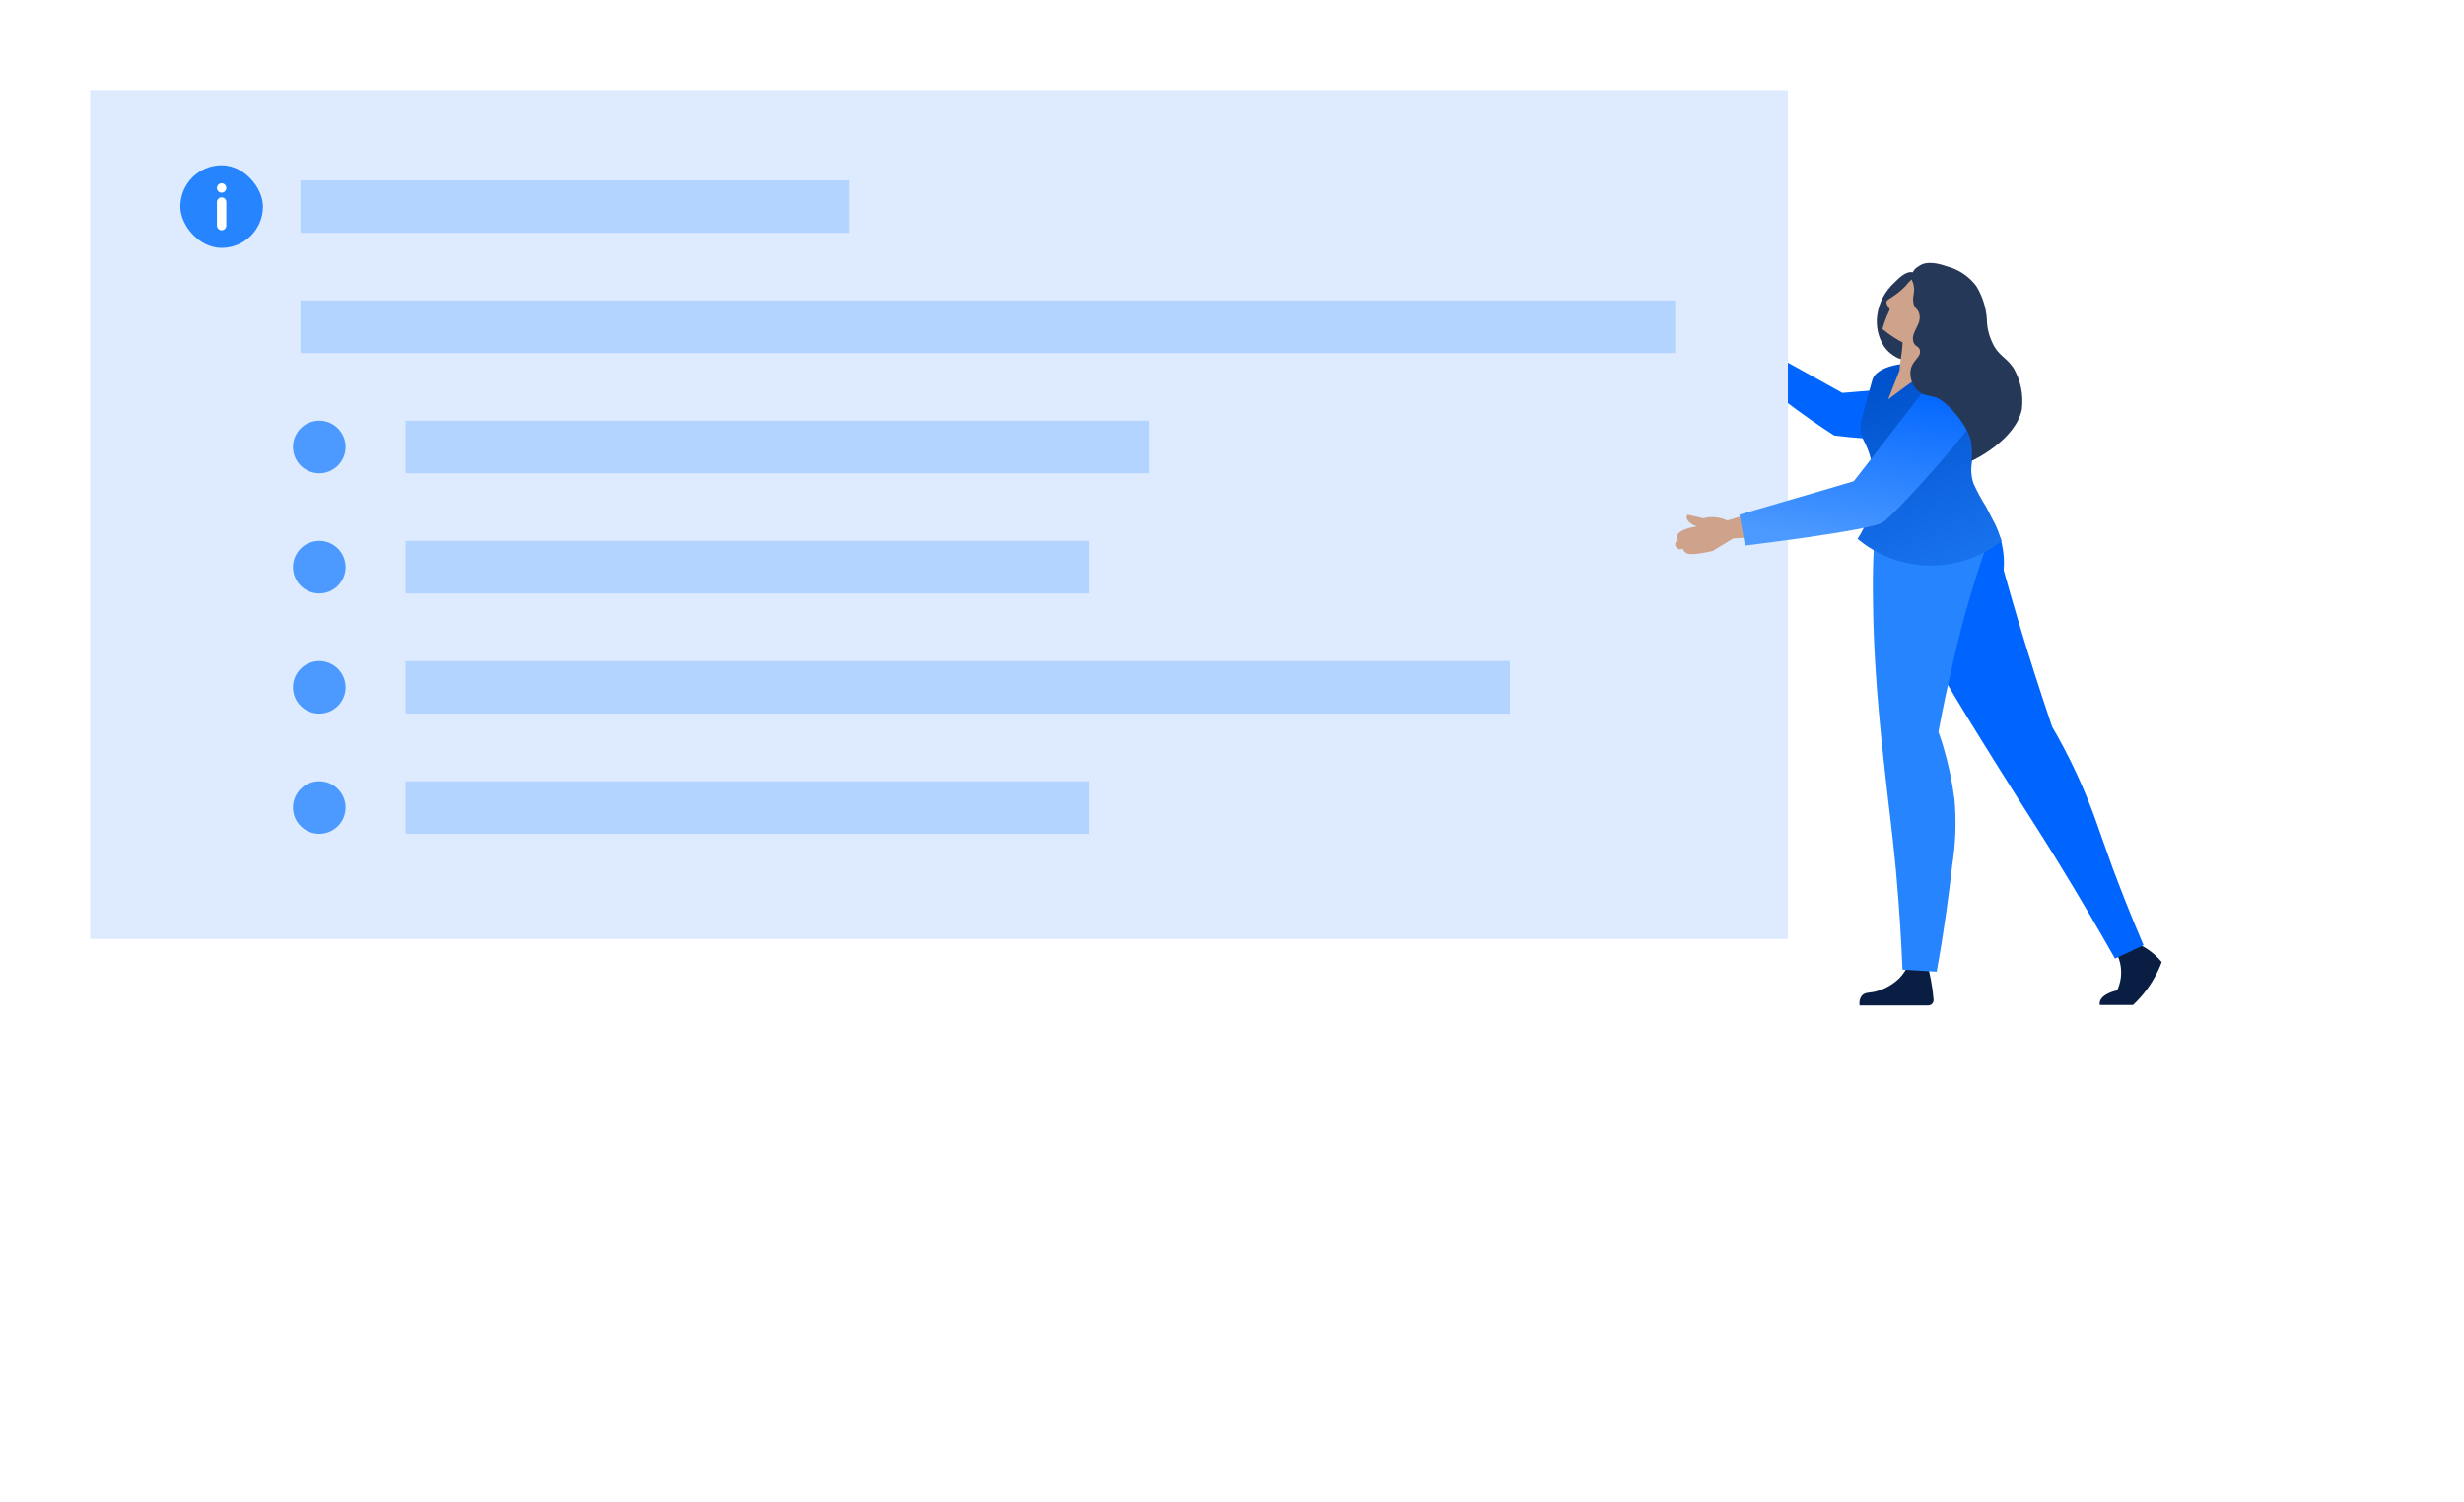 <svg width="328" height="200" viewBox="0 0 328 200" fill="none" xmlns="http://www.w3.org/2000/svg">
<rect width="328" height="200" fill="white"/>
<path d="M229.492 43.551L228.322 45.391C231.21 48.186 234.258 50.811 237.452 53.251C239.752 55.011 241.992 56.571 244.152 57.961C249.078 58.619 254.068 58.649 259.002 58.051C259.472 57.993 259.932 57.875 260.372 57.701C260.572 57.621 263.842 56.281 263.652 54.051C263.532 52.641 262.072 51.281 260.082 51.051L245.252 52.301L229.492 43.551Z" fill="#0065FF"/>
<rect x="12" y="12" width="226" height="113" fill="#DEEBFF"/>
<rect x="40" y="24" width="73" height="7" fill="#B3D4FF"/>
<rect x="40" y="40" width="183" height="7" fill="#B3D4FF"/>
<rect x="54" y="56" width="99" height="7" fill="#B3D4FF"/>
<rect x="54" y="72" width="91" height="7" fill="#B3D4FF"/>
<rect x="24" y="22" width="11" height="11" rx="5.5" fill="#2684FF"/>
<path fill-rule="evenodd" clip-rule="evenodd" d="M28.875 26.9V30.025C28.875 30.37 29.155 30.65 29.5 30.65C29.845 30.65 30.125 30.37 30.125 30.025V26.9C30.125 26.555 29.845 26.275 29.5 26.275C29.155 26.275 28.875 26.555 28.875 26.9ZM29.5 24.4C29.155 24.4 28.875 24.68 28.875 25.025C28.875 25.37 29.155 25.65 29.5 25.65C29.845 25.65 30.125 25.37 30.125 25.025C30.125 24.68 29.845 24.4 29.5 24.4Z" fill="white"/>
<mask id="mask0_1790_34409" style="mask-type:alpha" maskUnits="userSpaceOnUse" x="28" y="24" width="3" height="7">
<path fill-rule="evenodd" clip-rule="evenodd" d="M28.875 26.9V30.025C28.875 30.37 29.155 30.65 29.5 30.65C29.845 30.65 30.125 30.37 30.125 30.025V26.9C30.125 26.555 29.845 26.275 29.5 26.275C29.155 26.275 28.875 26.555 28.875 26.9ZM29.5 24.4C29.155 24.4 28.875 24.68 28.875 25.025C28.875 25.37 29.155 25.65 29.5 25.65C29.845 25.65 30.125 25.37 30.125 25.025C30.125 24.68 29.845 24.4 29.5 24.4Z" fill="white"/>
</mask>
<g mask="url(#mask0_1790_34409)">
</g>
<rect x="54" y="88" width="147" height="7" fill="#B3D4FF"/>
<rect x="54" y="104" width="91" height="7" fill="#B3D4FF"/>
<path d="M231.555 71.164L228.013 73.326C227.25 73.525 226.472 73.663 225.687 73.737C225.08 73.789 224.575 73.799 224.246 73.449C224.132 73.329 224.048 73.185 223.999 73.027C223.798 73.156 223.54 73.156 223.34 73.027C223.124 72.902 222.993 72.669 223 72.42C223.014 72.187 223.17 71.987 223.391 71.915C223.294 71.788 223.24 71.633 223.237 71.472C223.237 70.845 224.266 70.299 225.893 70.083C225.049 69.805 224.503 69.29 224.513 68.847C224.522 68.723 224.569 68.605 224.647 68.508L226.768 69.002C227.199 68.877 227.647 68.822 228.096 68.837C228.885 68.87 229.653 69.1 230.33 69.506L231.555 71.164Z" fill="#CEA28B"/>
<path d="M283.703 125.304C285.287 125.824 286.693 126.781 287.759 128.063C287.625 128.423 287.481 128.783 287.306 129.154C286.494 130.901 285.351 132.474 283.94 133.786H279.513C279.493 133.667 279.493 133.545 279.513 133.426C279.699 132.293 281.706 131.861 281.829 131.84C282.541 130.328 282.541 128.577 281.829 127.064L283.703 125.304Z" fill="#091E42"/>
<path fill-rule="evenodd" clip-rule="evenodd" d="M263.866 67.451C260.922 64.991 254.097 66.144 252.038 69.644C249.887 73.308 252.996 79.392 256.701 86.547C257.731 88.523 259.285 91.406 266.326 102.636C270.238 108.875 271.041 110.028 273.532 114.042C277.073 119.797 279.812 124.553 281.541 127.61L285.34 125.829C283.497 121.526 282.138 117.975 281.222 115.535C279.348 110.388 278.576 107.67 276.579 103.306C275.262 100.433 274.006 98.159 273.172 96.748C272.383 94.415 271.604 92.051 270.835 89.656C269.339 84.989 267.967 80.401 266.718 75.892C266.851 74.341 266.666 72.778 266.172 71.301C265.746 69.842 264.952 68.516 263.866 67.451Z" fill="#0065FF"/>
<path d="M256.568 128.444C256.743 129.061 256.897 129.72 257.031 130.42C257.199 131.298 257.32 132.185 257.391 133.076C257.409 133.275 257.341 133.472 257.206 133.619C257.071 133.766 256.88 133.849 256.681 133.848H247.55C247.46 133.399 247.56 132.933 247.828 132.561C248.199 132.129 248.744 132.16 249.393 132.057C250.665 131.789 251.837 131.172 252.779 130.276C253.34 129.723 253.775 129.056 254.056 128.32L256.568 128.444Z" fill="#091E42"/>
<path fill-rule="evenodd" clip-rule="evenodd" d="M258.369 63.725C256.349 63.209 254.205 63.524 252.419 64.6C250.185 66.134 249.135 69.14 249.331 80.391C249.403 85.991 249.753 92.065 250.741 101.165C251.482 108.01 251.771 109.616 252.368 115.7C252.882 121.351 253.129 125.994 253.253 129.082L257.803 129.35C258.832 123.699 259.45 118.922 259.862 115.257C260.334 112.324 260.438 109.343 260.171 106.384C259.863 104.018 259.367 101.681 258.688 99.394C258.472 98.674 258.246 98.015 258.04 97.418C258.318 95.894 258.781 93.526 259.429 90.634C260.232 87.052 260.943 83.881 262.106 79.907C264.051 73.227 264.844 72.537 264.36 70.354C263.715 67.221 261.422 64.683 258.369 63.725Z" fill="#2684FF"/>
<path d="M247.272 71.733C247.859 70.838 248.333 69.873 248.682 68.861C249.613 66.144 249.675 63.204 248.857 60.451C248.26 58.577 247.673 58.392 247.643 56.91C247.643 56.251 247.746 55.952 248.621 52.792C249.259 50.476 249.279 50.342 249.496 50.043C249.712 49.745 250.7 48.53 254.385 48.345C257.848 48.24 261.276 49.057 264.319 50.712C264.114 52.928 263.791 55.13 263.351 57.311C262.641 60.801 262.023 62.283 262.703 64.352C263.197 65.445 263.768 66.501 264.412 67.513C265.186 68.969 265.87 70.471 266.46 72.011C260.807 76.48 252.793 76.364 247.272 71.733Z" fill="url(#paint0_linear_1790_34409)"/>
<path d="M252.193 37.598C250.932 38.739 250.115 40.288 249.887 41.973C249.693 43.408 250.01 44.865 250.782 46.09C251.116 46.578 251.543 46.994 252.038 47.316C252.478 47.637 252.991 47.842 253.531 47.913C255.59 47.82 257.093 40.027 255.59 37.166C255.424 36.751 255.091 36.426 254.674 36.27C253.778 36.002 252.779 37.011 252.193 37.598Z" fill="#253858"/>
<path d="M251.101 40.274C251.138 40.434 251.2 40.588 251.287 40.727C251.369 40.891 251.462 41.049 251.565 41.201C251.431 41.479 251.297 41.777 251.163 42.086C250.935 42.644 250.739 43.214 250.576 43.795C251.059 44.207 251.571 44.582 252.11 44.917C253.052 45.55 254.097 46.013 255.198 46.286C255.959 46.493 256.752 46.552 257.535 46.461C260.103 46.127 261.996 43.897 261.908 41.309C261.82 38.721 259.78 36.624 257.196 36.465C256.168 36.397 255.151 36.704 254.334 37.33C253.86 37.732 253.953 37.855 253.171 38.545C252.924 38.767 252.666 38.977 252.398 39.173C251.606 39.77 251.101 39.914 251.101 40.274Z" fill="#CEA28B"/>
<path d="M257.731 43.682C256.826 45.238 256.749 47.142 257.525 48.767C256.674 49.33 255.813 49.916 254.941 50.527C253.685 51.413 252.488 52.291 251.349 53.163L252.862 49.292C252.879 48.278 253.432 45.907 253.21 44.917L257.731 43.682Z" fill="#CEA28B"/>
<path d="M229.177 69.53L229.712 71.712C233.828 71.566 237.932 71.181 242.003 70.559C244.947 70.096 247.706 69.53 250.238 68.912C254.224 65.707 257.787 62.01 260.841 57.908C261.131 57.517 261.369 57.092 261.552 56.642C261.634 56.436 262.962 53.049 261.16 51.597C260.028 50.681 257.969 50.815 256.384 52.123L246.779 64.064L229.177 69.53Z" fill="#CEA28B"/>
<path fill-rule="evenodd" clip-rule="evenodd" d="M246.779 64.064L231.555 68.508L232.288 72.627C232.288 72.627 248.786 70.64 250.576 69.574C252.367 68.508 263.461 55.929 263.461 54.729C263.461 53.529 256.866 51.008 256.866 51.008L246.779 64.064Z" fill="url(#paint1_linear_1790_34409)"/>
<path d="M254.725 40.398C254.91 41.18 255.281 41.026 255.476 41.736C255.899 43.239 254.313 44.114 254.704 45.504C254.89 46.173 255.466 46.039 255.579 46.657C255.744 47.563 254.601 47.913 254.344 49.2C254.182 50.202 254.512 51.22 255.229 51.938C255.839 52.513 255.908 52.504 257.484 52.833C259.06 53.163 262.28 56.95 262.439 59.169C262.597 61.387 262.439 60.571 262.439 61.361C262.655 61.299 268.324 58.578 269.147 54.47C269.38 52.572 268.99 50.65 268.035 48.994C267.006 47.47 265.976 47.357 265.194 45.566C264.737 44.6 264.495 43.546 264.484 42.477C264.377 40.912 263.889 39.396 263.063 38.061C262.117 36.811 260.786 35.907 259.275 35.488C258.318 35.169 256.496 34.572 255.353 35.488C254.965 35.687 254.674 36.034 254.546 36.451C254.418 36.868 254.464 37.319 254.674 37.701C255.034 38.885 254.499 39.389 254.725 40.398Z" fill="#253858"/>
<circle cx="42.5" cy="59.5" r="3.5" fill="#4C9AFF"/>
<circle cx="42.5" cy="91.5" r="3.5" fill="#4C9AFF"/>
<circle cx="42.5" cy="107.5" r="3.5" fill="#4C9AFF"/>
<circle cx="42.5" cy="75.5" r="3.5" fill="#4C9AFF"/>
<defs>
<linearGradient id="paint0_linear_1790_34409" x1="242.4" y1="53.38" x2="255.812" y2="91.845" gradientUnits="userSpaceOnUse">
<stop stop-color="#0052CC"/>
<stop offset="1" stop-color="#2684FF"/>
</linearGradient>
<linearGradient id="paint1_linear_1790_34409" x1="238.337" y1="48.71" x2="235.149" y2="70.847" gradientUnits="userSpaceOnUse">
<stop stop-color="#0065FF"/>
<stop offset="1" stop-color="#4C9AFF"/>
</linearGradient>
</defs>
</svg>
